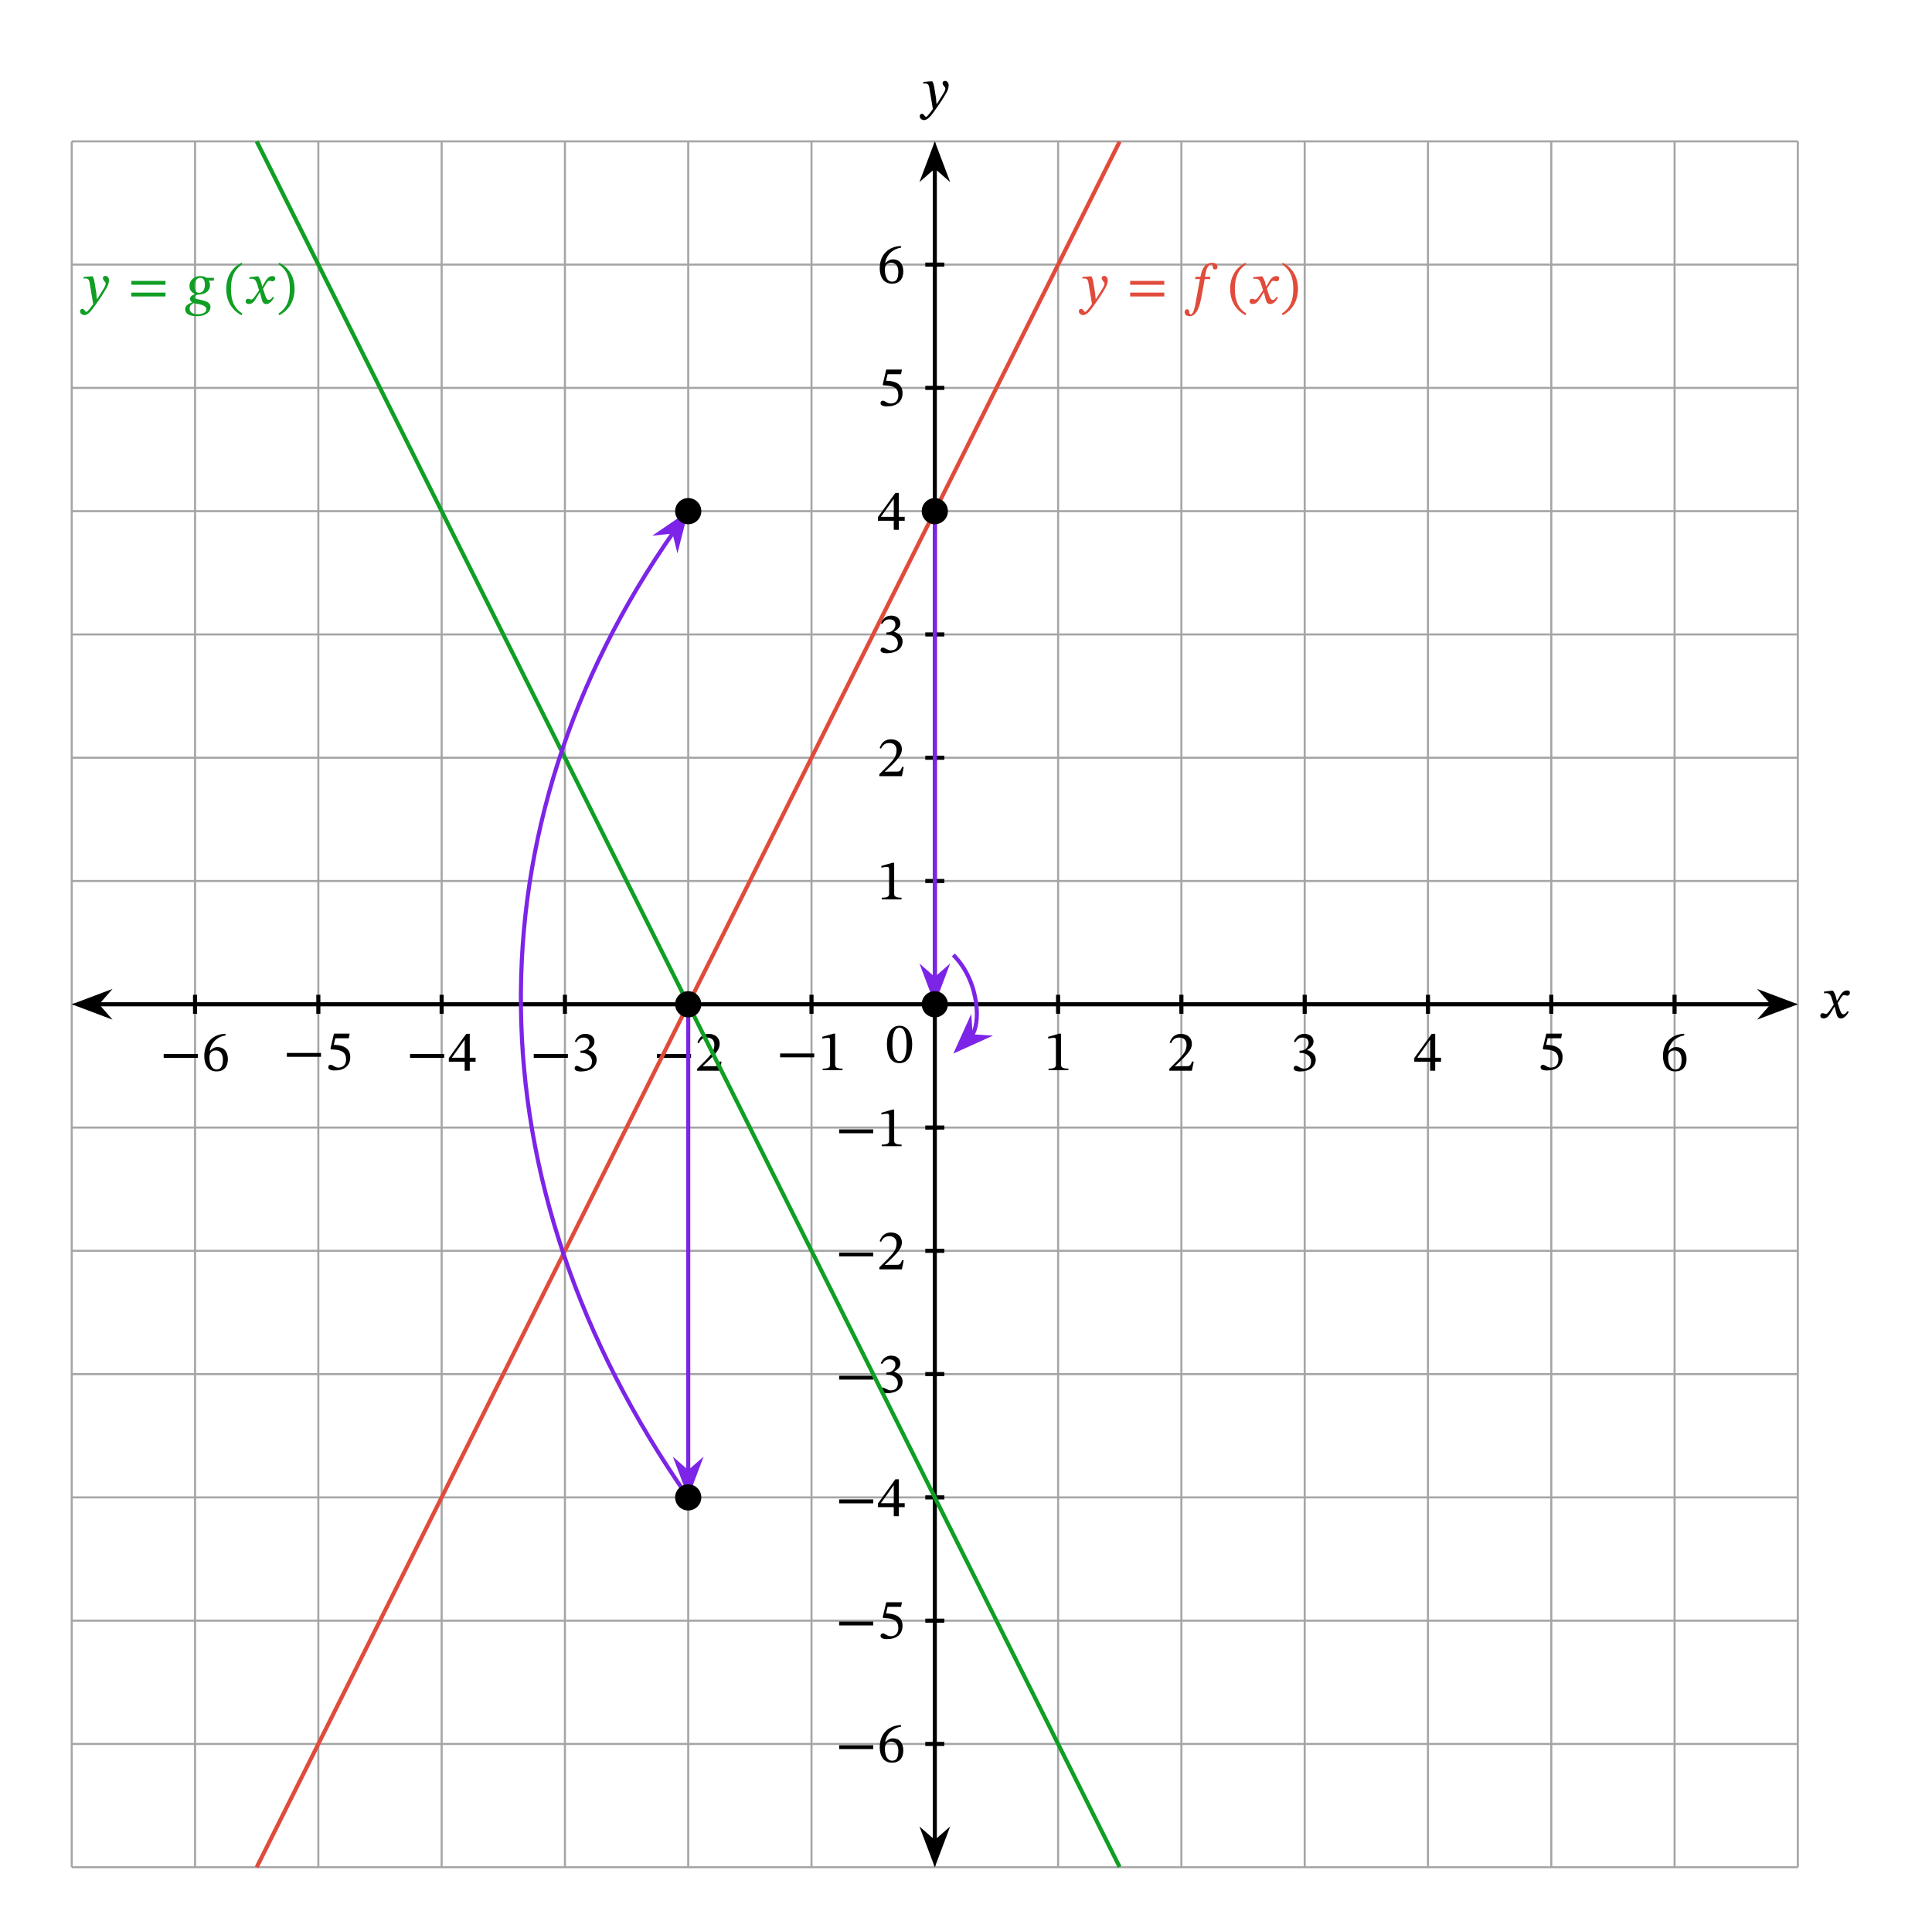 <svg width="501.893" height="501.653" viewBox="0 0 376.42 376.24" class="displayed_equation" xmlns="http://www.w3.org/2000/svg">
  <path d="M 139.805 123.963 L 3502.852 123.963 M 139.805 364.197 L 3502.852 364.197 M 139.805 604.392 L 3502.852 604.392 M 139.805 844.627 L 3502.852 844.627 M 139.805 1084.822 L 3502.852 1084.822 M 139.805 1325.056 L 3502.852 1325.056 M 139.805 1565.252 L 3502.852 1565.252 M 139.805 1805.486 L 3502.852 1805.486 M 139.805 2045.72 L 3502.852 2045.72 M 139.805 2285.916 L 3502.852 2285.916 M 139.805 2526.15 L 3502.852 2526.15 M 139.805 2766.345 L 3502.852 2766.345 M 139.805 3006.58 L 3502.852 3006.58 M 139.805 3246.814 L 3502.852 3246.814 M 139.805 3486.931 L 3502.852 3486.931 M 139.805 123.963 L 139.805 3487.009 M 380.039 123.963 L 380.039 3487.009 M 620.234 123.963 L 620.234 3487.009 M 860.469 123.963 L 860.469 3487.009 M 1100.664 123.963 L 1100.664 3487.009 M 1340.898 123.963 L 1340.898 3487.009 M 1581.094 123.963 L 1581.094 3487.009 M 1821.328 123.963 L 1821.328 3487.009 M 2061.562 123.963 L 2061.562 3487.009 M 2301.758 123.963 L 2301.758 3487.009 M 2541.992 123.963 L 2541.992 3487.009 M 2782.188 123.963 L 2782.188 3487.009 M 3022.422 123.963 L 3022.422 3487.009 M 3262.656 123.963 L 3262.656 3487.009 M 3502.773 123.963 L 3502.773 3487.009" transform="matrix(.1 0 0 -.1 0 376.24)" fill="none" stroke-width="3.985" stroke="#a5a5a6" stroke-miterlimit="10" />
  <path d="M 380.039 1786.931 L 380.039 1824.041" transform="matrix(.1 0 0 -.1 0 376.24)" fill="none" stroke-width="7.97" stroke="#000" stroke-miterlimit="10" />
  <path d="M31.891 206.129L38.539 206.129 38.539 205.371 31.891 205.371zM43.93 201.434C41.531 201.535 39.801 203.086 39.801 205.773 39.801 207.414 40.527 208.773 42.188 208.773 43.594 208.773 44.398 207.895 44.398 206.375 44.398 204.914 43.605 204.031 42.391 204.031 41.812 204.031 41.398 204.277 40.941 204.723L40.863 204.715C41.141 203.086 42.391 201.992 43.953 201.758zM43.43 206.465C43.43 207.883 42.98 208.383 42.234 208.383 41.266 208.383 40.805 207.391 40.805 206.008 40.805 205.035 41.406 204.68 42.055 204.68 42.98 204.68 43.43 205.461 43.43 206.465" />
  <path d="M 620.234 1786.931 L 620.234 1824.041" transform="matrix(.1 0 0 -.1 0 376.24)" fill="none" stroke-width="7.97" stroke="#000" stroke-miterlimit="10" />
  <path d="M55.891 205.93L62.539 205.93 62.539 205.172 55.891 205.172zM67.953 202.316L68.133 201.41 65.074 201.41 64.383 204.324 64.516 204.488C64.672 204.488 64.727 204.488 65.02 204.512 66.559 204.594 67.43 205.047 67.43 206.441 67.43 207.602 66.727 208.027 65.934 208.027 65.219 208.027 64.852 207.48 64.406 207.48 64.125 207.48 63.957 207.703 63.957 207.961 63.957 208.371 64.383 208.586 65.242 208.586 67.016 208.586 68.242 207.715 68.242 205.996 68.242 204.246 66.871 203.723 65.555 203.621L65.031 203.586 65.328 202.316 67.953 202.316" />
  <path d="M 860.469 1786.931 L 860.469 1824.041" transform="matrix(.1 0 0 -.1 0 376.24)" fill="none" stroke-width="7.97" stroke="#000" stroke-miterlimit="10" />
  <path d="M79.891 206.129L86.539 206.129 86.539 205.371 79.891 205.371zM92.664 206.879L92.664 206.105 91.527 206.105 91.527 201.445 90.848 201.445 87.445 206.176 87.445 206.879 90.535 206.879 90.535 208.641 91.527 208.641 91.527 206.879zM90.535 206.105L88.059 206.105 88.059 206.062 90.492 202.66 90.535 202.66 90.535 206.105" />
  <path d="M 1100.664 1786.931 L 1100.664 1824.041" transform="matrix(.1 0 0 -.1 0 376.24)" fill="none" stroke-width="7.97" stroke="#000" stroke-miterlimit="10" />
  <path d="M103.992 206.129L110.641 206.129 110.641 205.371 103.992 205.371zM112.258 203.086C112.641 202.492 113.051 202.18 113.719 202.18 114.414 202.18 114.859 202.559 114.859 203.219 114.859 204.121 114.066 204.734 113.309 204.734L113.098 204.734 113.098 205.16 113.32 205.16C114.391 205.16 115.34 205.816 115.34 206.809 115.34 207.902 114.656 208.227 113.953 208.227 113.688 208.227 113.531 208.184 113.051 207.938 112.66 207.738 112.57 207.68 112.395 207.68 112.102 207.68 111.957 207.938 111.957 208.172 111.957 208.461 112.203 208.785 113.207 208.785 114.836 208.785 116.254 208.004 116.254 206.477 116.254 205.48 115.508 204.891 114.613 204.613L114.613 204.578C115.316 204.133 115.82 203.719 115.82 202.949 115.82 202.102 115.16 201.457 114.023 201.457 113.109 201.457 112.414 201.969 112.004 202.938L112.258 203.086" />
  <path d="M 1340.898 1786.931 L 1340.898 1824.041" transform="matrix(.1 0 0 -.1 0 376.24)" fill="none" stroke-width="7.97" stroke="#000" stroke-miterlimit="10" />
  <path d="M127.992 206.129L134.641 206.129 134.641 205.371 127.992 205.371zM140.578 206.855L140.254 206.855C139.996 207.523 139.852 207.758 139.258 207.758L137.711 207.758 136.93 207.793 136.93 207.738 138.402 206.344C139.586 205.148 140.219 204.379 140.219 203.387 140.219 202.215 139.34 201.457 138.078 201.457 136.996 201.457 136.238 202.082 135.891 203.16L136.16 203.273C136.57 202.438 137.062 202.18 137.789 202.18 138.648 202.18 139.18 202.719 139.18 203.551 139.18 204.723 138.621 205.426 137.52 206.566L135.824 208.262 135.824 208.641 140.219 208.641 140.578 206.855" />
  <path d="M 1581.094 1786.931 L 1581.094 1824.041" transform="matrix(.1 0 0 -.1 0 376.24)" fill="none" stroke-width="7.97" stroke="#000" stroke-miterlimit="10" />
  <path d="M151.992 206.027L158.641 206.027 158.641 205.27 151.992 205.27zM164.152 208.539L164.152 208.227C163.129 208.227 162.715 208.027 162.715 207.48L162.715 201.41 162.391 201.41 160.227 202.023 160.227 202.395C160.57 202.281 161.141 202.215 161.363 202.215 161.641 202.215 161.73 202.371 161.73 202.762L161.73 207.48C161.73 208.039 161.34 208.227 160.293 208.227L160.293 208.539 164.152 208.539" />
  <path d="M 2061.523 1786.931 L 2061.523 1824.041" transform="matrix(.1 0 0 -.1 0 376.24)" fill="none" stroke-width="7.97" stroke="#000" stroke-miterlimit="10" />
  <path d="M 208.152 208.539 L 208.152 208.227 C 207.129 208.227 206.715 208.027 206.715 207.48 L 206.715 201.41 L 206.391 201.41 L 204.227 202.023 L 204.227 202.395 C 204.57 202.281 205.141 202.215 205.363 202.215 C 205.641 202.215 205.73 202.371 205.73 202.762 L 205.73 207.48 C 205.73 208.039 205.34 208.227 204.293 208.227 L 204.293 208.539 L 208.152 208.539" />
  <path d="M 2301.758 1786.931 L 2301.758 1824.041" transform="matrix(.1 0 0 -.1 0 376.24)" fill="none" stroke-width="7.97" stroke="#000" stroke-miterlimit="10" />
  <path d="M 232.578 206.855 L 232.254 206.855 C 231.996 207.523 231.852 207.758 231.258 207.758 L 229.711 207.758 L 228.93 207.793 L 228.93 207.738 L 230.402 206.344 C 231.586 205.148 232.219 204.379 232.219 203.387 C 232.219 202.215 231.34 201.457 230.078 201.457 C 228.996 201.457 228.238 202.082 227.891 203.16 L 228.16 203.273 C 228.57 202.438 229.062 202.18 229.789 202.18 C 230.648 202.18 231.18 202.719 231.18 203.551 C 231.18 204.723 230.621 205.426 229.52 206.566 L 227.824 208.262 L 227.824 208.641 L 232.219 208.641 L 232.578 206.855" />
  <path d="M 2541.992 1786.931 L 2541.992 1824.041" transform="matrix(.1 0 0 -.1 0 376.24)" fill="none" stroke-width="7.97" stroke="#000" stroke-miterlimit="10" />
  <path d="M 252.359 203.086 C 252.738 202.492 253.152 202.18 253.82 202.18 C 254.512 202.18 254.961 202.559 254.961 203.219 C 254.961 204.121 254.168 204.734 253.406 204.734 L 253.195 204.734 L 253.195 205.16 L 253.418 205.16 C 254.492 205.16 255.438 205.816 255.438 206.809 C 255.438 207.902 254.758 208.227 254.055 208.227 C 253.789 208.227 253.633 208.184 253.152 207.938 C 252.762 207.738 252.672 207.68 252.492 207.68 C 252.203 207.68 252.059 207.938 252.059 208.172 C 252.059 208.461 252.305 208.785 253.309 208.785 C 254.938 208.785 256.352 208.004 256.352 206.477 C 256.352 205.48 255.605 204.891 254.715 204.613 L 254.715 204.578 C 255.414 204.133 255.918 203.719 255.918 202.949 C 255.918 202.102 255.258 201.457 254.121 201.457 C 253.207 201.457 252.516 201.969 252.102 202.938 L 252.359 203.086" />
  <path d="M 2782.188 1786.931 L 2782.188 1824.041" transform="matrix(.1 0 0 -.1 0 376.24)" fill="none" stroke-width="7.97" stroke="#000" stroke-miterlimit="10" />
  <path d="M 280.766 206.879 L 280.766 206.105 L 279.629 206.105 L 279.629 201.445 L 278.949 201.445 L 275.547 206.176 L 275.547 206.879 L 278.637 206.879 L 278.637 208.641 L 279.629 208.641 L 279.629 206.879 Z M 278.637 206.105 L 276.16 206.105 L 276.16 206.062 L 278.59 202.66 L 278.637 202.66 L 278.637 206.105" />
  <path d="M 3022.422 1786.931 L 3022.422 1824.041" transform="matrix(.1 0 0 -.1 0 376.24)" fill="none" stroke-width="7.97" stroke="#000" stroke-miterlimit="10" />
  <path d="M 304.152 202.316 L 304.332 201.41 L 301.273 201.41 L 300.582 204.324 L 300.715 204.488 C 300.871 204.488 300.93 204.488 301.219 204.512 C 302.758 204.594 303.629 205.047 303.629 206.441 C 303.629 207.602 302.926 208.027 302.133 208.027 C 301.418 208.027 301.051 207.48 300.605 207.48 C 300.324 207.48 300.156 207.703 300.156 207.961 C 300.156 208.371 300.582 208.586 301.441 208.586 C 303.215 208.586 304.441 207.715 304.441 205.996 C 304.441 204.246 303.07 203.723 301.754 203.621 L 301.23 203.586 L 301.531 202.316 L 304.152 202.316" />
  <path d="M 3262.617 1786.931 L 3262.617 1824.041" transform="matrix(.1 0 0 -.1 0 376.24)" fill="none" stroke-width="7.97" stroke="#000" stroke-miterlimit="10" />
  <path d="M 328.129 201.434 C 325.73 201.535 324.004 203.086 324.004 205.773 C 324.004 207.414 324.727 208.773 326.391 208.773 C 327.797 208.773 328.598 207.895 328.598 206.375 C 328.598 204.914 327.805 204.031 326.59 204.031 C 326.012 204.031 325.598 204.277 325.141 204.723 L 325.062 204.715 C 325.34 203.086 326.59 201.992 328.152 201.758 Z M 327.629 206.465 C 327.629 207.883 327.18 208.383 326.434 208.383 C 325.465 208.383 325.008 207.391 325.008 206.008 C 325.008 205.035 325.609 204.68 326.258 204.68 C 327.18 204.68 327.629 205.461 327.629 206.465" />
  <path d="M 1802.773 364.197 L 1839.883 364.197" transform="matrix(.1 0 0 -.1 0 376.24)" fill="none" stroke-width="7.97" stroke="#000" stroke-miterlimit="10" />
  <path d="M163.492 340.828L170.141 340.828 170.141 340.07 163.492 340.07zM175.531 336.133C173.133 336.234 171.402 337.785 171.402 340.473 171.402 342.113 172.129 343.473 173.789 343.473 175.195 343.473 175.996 342.594 175.996 341.074 175.996 339.613 175.207 338.73 173.992 338.73 173.41 338.73 172.996 338.977 172.539 339.426L172.465 339.414C172.742 337.785 173.992 336.691 175.551 336.457zM175.027 341.164C175.027 342.582 174.582 343.082 173.836 343.082 172.863 343.082 172.406 342.09 172.406 340.707 172.406 339.738 173.008 339.379 173.656 339.379 174.582 339.379 175.027 340.16 175.027 341.164" />
  <path d="M 1802.773 604.431 L 1839.883 604.431" transform="matrix(.1 0 0 -.1 0 376.24)" fill="none" stroke-width="7.97" stroke="#000" stroke-miterlimit="10" />
  <path d="M163.492 316.73L170.141 316.73 170.141 315.973 163.492 315.973zM175.551 313.113L175.73 312.211 172.672 312.211 171.984 315.121 172.117 315.289C172.273 315.289 172.328 315.289 172.617 315.312 174.156 315.391 175.027 315.848 175.027 317.242 175.027 318.402 174.324 318.828 173.531 318.828 172.82 318.828 172.449 318.281 172.004 318.281 171.727 318.281 171.559 318.504 171.559 318.762 171.559 319.172 171.984 319.387 172.84 319.387 174.617 319.387 175.844 318.516 175.844 316.797 175.844 315.043 174.469 314.52 173.152 314.422L172.629 314.387 172.93 313.113 175.551 313.113" />
  <path d="M 1802.773 844.627 L 1839.883 844.627" transform="matrix(.1 0 0 -.1 0 376.24)" fill="none" stroke-width="7.97" stroke="#000" stroke-miterlimit="10" />
  <path d="M163.492 292.93L170.141 292.93 170.141 292.172 163.492 292.172zM176.266 293.676L176.266 292.906 175.129 292.906 175.129 288.246 174.449 288.246 171.047 292.973 171.047 293.676 174.137 293.676 174.137 295.441 175.129 295.441 175.129 293.676zM174.137 292.906L171.66 292.906 171.66 292.863 174.09 289.461 174.137 289.461 174.137 292.906" />
  <path d="M 1802.773 1084.861 L 1839.883 1084.861" transform="matrix(.1 0 0 -.1 0 376.24)" fill="none" stroke-width="7.97" stroke="#000" stroke-miterlimit="10" />
  <path d="M163.492 268.828L170.141 268.828 170.141 268.07 163.492 268.07zM171.859 265.785C172.238 265.191 172.652 264.883 173.32 264.883 174.012 264.883 174.461 265.262 174.461 265.918 174.461 266.82 173.668 267.434 172.906 267.434L172.695 267.434 172.695 267.859 172.918 267.859C173.992 267.859 174.938 268.52 174.938 269.512 174.938 270.605 174.258 270.926 173.555 270.926 173.289 270.926 173.133 270.883 172.652 270.637 172.262 270.438 172.172 270.383 171.992 270.383 171.703 270.383 171.559 270.637 171.559 270.871 171.559 271.16 171.805 271.484 172.809 271.484 174.438 271.484 175.852 270.703 175.852 269.176 175.852 268.184 175.105 267.594 174.215 267.312L174.215 267.277C174.914 266.832 175.418 266.422 175.418 265.652 175.418 264.801 174.758 264.156 173.621 264.156 172.707 264.156 172.016 264.668 171.602 265.637L171.859 265.785" />
  <path d="M 1802.773 1325.056 L 1839.883 1325.056" transform="matrix(.1 0 0 -.1 0 376.24)" fill="none" stroke-width="7.97" stroke="#000" stroke-miterlimit="10" />
  <path d="M163.492 244.828L170.141 244.828 170.141 244.07 163.492 244.07zM176.078 245.555L175.754 245.555C175.496 246.223 175.352 246.461 174.758 246.461L173.211 246.461 172.43 246.492 172.43 246.438 173.902 245.043C175.086 243.848 175.719 243.078 175.719 242.086 175.719 240.914 174.84 240.156 173.578 240.156 172.496 240.156 171.738 240.781 171.391 241.863L171.66 241.973C172.07 241.137 172.562 240.883 173.289 240.883 174.148 240.883 174.68 241.418 174.68 242.254 174.68 243.426 174.121 244.129 173.02 245.266L171.324 246.961 171.324 247.34 175.719 247.34 176.078 245.555" />
  <path d="M 1802.773 1565.291 L 1839.883 1565.291" transform="matrix(.1 0 0 -.1 0 376.24)" fill="none" stroke-width="7.97" stroke="#000" stroke-miterlimit="10" />
  <path d="M163.492 220.828L170.141 220.828 170.141 220.07 163.492 220.07zM175.652 223.34L175.652 223.027C174.629 223.027 174.215 222.828 174.215 222.281L174.215 216.211 173.891 216.211 171.727 216.824 171.727 217.191C172.07 217.082 172.641 217.016 172.863 217.016 173.141 217.016 173.23 217.172 173.23 217.559L173.23 222.281C173.23 222.84 172.84 223.027 171.793 223.027L171.793 223.34 175.652 223.34" />
  <path d="M 1802.773 2045.72 L 1839.883 2045.72" transform="matrix(.1 0 0 -.1 0 376.24)" fill="none" stroke-width="7.97" stroke="#000" stroke-miterlimit="10" />
  <path d="M 175.652 175.238 L 175.652 174.926 C 174.629 174.926 174.215 174.727 174.215 174.18 L 174.215 168.113 L 173.891 168.113 L 171.727 168.723 L 171.727 169.094 C 172.07 168.98 172.641 168.914 172.863 168.914 C 173.141 168.914 173.23 169.07 173.23 169.461 L 173.23 174.18 C 173.23 174.738 172.84 174.926 171.793 174.926 L 171.793 175.238 L 175.652 175.238" />
  <path d="M 1802.773 2285.916 L 1839.883 2285.916" transform="matrix(.1 0 0 -.1 0 376.24)" fill="none" stroke-width="7.97" stroke="#000" stroke-miterlimit="10" />
  <path d="M 176.078 149.457 L 175.754 149.457 C 175.496 150.125 175.352 150.359 174.758 150.359 L 173.211 150.359 L 172.43 150.391 L 172.43 150.336 L 173.902 148.941 C 175.086 147.746 175.719 146.98 175.719 145.984 C 175.719 144.812 174.84 144.055 173.578 144.055 C 172.496 144.055 171.738 144.68 171.391 145.762 L 171.66 145.875 C 172.07 145.035 172.562 144.781 173.289 144.781 C 174.148 144.781 174.68 145.316 174.68 146.152 C 174.68 147.324 174.121 148.027 173.02 149.164 L 171.324 150.859 L 171.324 151.238 L 175.719 151.238 L 176.078 149.457" />
  <path d="M 1802.773 2526.15 L 1839.883 2526.15" transform="matrix(.1 0 0 -.1 0 376.24)" fill="none" stroke-width="7.97" stroke="#000" stroke-miterlimit="10" />
  <path d="M 171.859 121.586 C 172.238 120.992 172.652 120.68 173.32 120.68 C 174.012 120.68 174.461 121.059 174.461 121.719 C 174.461 122.621 173.668 123.234 172.906 123.234 L 172.695 123.234 L 172.695 123.66 L 172.918 123.66 C 173.992 123.66 174.938 124.316 174.938 125.309 C 174.938 126.402 174.258 126.727 173.555 126.727 C 173.289 126.727 173.133 126.684 172.652 126.438 C 172.262 126.238 172.172 126.18 171.992 126.18 C 171.703 126.18 171.559 126.438 171.559 126.672 C 171.559 126.961 171.805 127.285 172.809 127.285 C 174.438 127.285 175.852 126.504 175.852 124.977 C 175.852 123.98 175.105 123.391 174.215 123.113 L 174.215 123.078 C 174.914 122.633 175.418 122.219 175.418 121.449 C 175.418 120.602 174.758 119.957 173.621 119.957 C 172.707 119.957 172.016 120.469 171.602 121.438 L 171.859 121.586" />
  <path d="M 1802.773 2766.345 L 1839.883 2766.345" transform="matrix(.1 0 0 -.1 0 376.24)" fill="none" stroke-width="7.97" stroke="#000" stroke-miterlimit="10" />
  <path d="M 176.266 101.477 L 176.266 100.707 L 175.129 100.707 L 175.129 96.047 L 174.449 96.047 L 171.047 100.773 L 171.047 101.477 L 174.137 101.477 L 174.137 103.238 L 175.129 103.238 L 175.129 101.477 Z M 174.137 100.707 L 171.66 100.707 L 171.66 100.664 L 174.09 97.262 L 174.137 97.262 L 174.137 100.707" />
  <path d="M 1802.773 3006.58 L 1839.883 3006.58" transform="matrix(.1 0 0 -.1 0 376.24)" fill="none" stroke-width="7.97" stroke="#000" stroke-miterlimit="10" />
  <path d="M 175.551 72.914 L 175.73 72.012 L 172.672 72.012 L 171.984 74.922 L 172.117 75.09 C 172.273 75.09 172.328 75.09 172.617 75.113 C 174.156 75.191 175.027 75.648 175.027 77.043 C 175.027 78.203 174.324 78.629 173.531 78.629 C 172.82 78.629 172.449 78.082 172.004 78.082 C 171.727 78.082 171.559 78.305 171.559 78.559 C 171.559 78.973 171.984 79.184 172.84 79.184 C 174.617 79.184 175.844 78.316 175.844 76.598 C 175.844 74.844 174.469 74.32 173.152 74.223 L 172.629 74.188 L 172.93 72.914 L 175.551 72.914" />
  <path d="M 1802.773 3246.775 L 1839.883 3246.775" transform="matrix(.1 0 0 -.1 0 376.24)" fill="none" stroke-width="7.97" stroke="#000" stroke-miterlimit="10" />
  <path d="M 175.531 47.934 C 173.133 48.035 171.402 49.586 171.402 52.273 C 171.402 53.914 172.129 55.273 173.789 55.273 C 175.195 55.273 175.996 54.395 175.996 52.875 C 175.996 51.414 175.207 50.531 173.992 50.531 C 173.41 50.531 172.996 50.777 172.539 51.223 L 172.465 51.215 C 172.742 49.586 173.992 48.492 175.551 48.258 Z M 175.027 52.965 C 175.027 54.383 174.582 54.883 173.836 54.883 C 172.863 54.883 172.406 53.891 172.406 52.508 C 172.406 51.535 173.008 51.18 173.656 51.18 C 174.582 51.18 175.027 51.961 175.027 52.965" />
  <path d="M 189.766 1805.486 L 3452.891 1805.486" transform="matrix(.1 0 0 -.1 0 376.24)" fill="none" stroke-width="7.97" stroke="#000" stroke-miterlimit="10" />
  <path d="M 15.113 195.691 L 20.582 197.754 L 18.777 195.691 L 20.582 193.629" />
  <path d="M 151.133 1805.486 L 205.82 1784.861 L 187.773 1805.486 L 205.82 1826.111 Z M 151.133 1805.486" transform="matrix(.1 0 0 -.1 0 376.24)" fill="none" stroke-width="7.97" stroke="#000" stroke-miterlimit="10" />
  <path d="M 349.152 195.691 L 343.684 193.629 L 345.488 195.691 L 343.684 197.754" />
  <path d="M 3491.523 1805.486 L 3436.836 1826.111 L 3454.883 1805.486 L 3436.836 1784.861 Z M 3491.523 1805.486" transform="matrix(.1 0 0 -.1 0 376.24)" fill="none" stroke-width="7.97" stroke="#000" stroke-miterlimit="10" />
  <path d="M 357.914 195.016 L 357.883 195.016 L 357.746 194.445 C 357.59 193.844 357.379 193.352 357.109 193.039 L 356.945 193.039 L 355.391 193.219 L 355.391 193.555 C 355.391 193.555 355.562 193.52 355.738 193.52 C 356.477 193.508 356.664 193.809 356.965 194.746 L 357.277 195.762 L 356.477 196.934 C 356.039 197.559 355.84 197.57 355.797 197.57 C 355.605 197.57 355.34 197.426 355.094 197.426 C 354.824 197.426 354.656 197.672 354.656 197.895 C 354.656 198.172 354.824 198.441 355.305 198.441 C 355.973 198.441 356.34 197.918 356.699 197.336 L 357.414 196.176 L 357.457 196.176 L 357.734 197.301 C 357.891 198.027 358.137 198.449 358.648 198.449 C 359.41 198.449 359.879 197.691 360.203 197.203 L 359.969 197.023 C 359.664 197.426 359.453 197.648 359.164 197.648 C 358.816 197.648 358.594 197.234 358.281 196.211 L 358.047 195.449 L 358.727 194.367 C 358.918 194.055 359.074 193.898 359.332 193.898 C 359.477 193.898 359.734 194.012 359.91 194.012 C 360.215 194.012 360.426 193.754 360.426 193.488 C 360.426 193.176 360.289 192.996 359.867 192.996 C 359.207 192.996 358.762 193.543 358.461 194.078 L 357.914 195.016" />
  <path d="M 1821.328 173.923 L 1821.328 3437.048" transform="matrix(.1 0 0 -.1 0 376.24)" fill="none" stroke-width="7.97" stroke="#000" stroke-miterlimit="10" />
  <path d="M 182.133 362.711 L 184.195 357.242 L 182.133 359.047 L 180.07 357.242" />
  <path d="M 1821.328 135.291 L 1841.953 189.978 L 1821.328 171.931 L 1800.703 189.978 Z M 1821.328 135.291" transform="matrix(.1 0 0 -.1 0 376.24)" fill="none" stroke-width="7.97" stroke="#000" stroke-miterlimit="10" />
  <path d="M 182.133 28.672 L 180.07 34.141 L 182.133 32.336 L 184.195 34.141" />
  <path d="M 1821.328 3475.681 L 1800.703 3420.994 L 1821.328 3439.041 L 1841.953 3420.994 Z M 1821.328 3475.681" transform="matrix(.1 0 0 -.1 0 376.24)" fill="none" stroke-width="7.97" stroke="#000" stroke-miterlimit="10" />
  <path d="M182.102 17.512C181.965 16.621 181.887 16.266 181.641 15.84L181.477 15.84 179.891 15.965 179.891 16.285C179.891 16.285 180.125 16.266 180.281 16.266 180.965 16.266 181.02 16.812 181.098 17.312L181.754 21.238C181.441 21.719 180.641 22.781 180.426 22.781 180.18 22.781 180.059 22.188 179.633 22.188 179.379 22.188 179.199 22.336 179.199 22.668 179.199 23.082 179.59 23.395 180.059 23.395 180.906 23.395 181.688 22.133 182.523 20.973 183.105 20.172 183.742 19.211 184.344 18.148 184.699 17.547 184.832 17.047 184.832 16.609 184.832 16.133 184.543 15.762 184.133 15.762 183.809 15.762 183.641 15.965 183.641 16.199 183.641 16.621 184.188 16.934 184.188 17.223 184.188 17.492 184.086 17.762 183.82 18.195L182.535 20.258 182.469 20.258 182.367 19.145 182.102 17.512M177.723 203.504C177.723 201.207 176.719 199.879 175.277 199.879 173.66 199.879 172.801 201.352 172.801 203.469 172.801 205.445 173.461 207.164 175.258 207.164 177.008 207.164 177.723 205.41 177.723 203.504zM176.641 203.57C176.641 205.711 176.137 206.762 175.258 206.762 174.363 206.762 173.871 205.691 173.871 203.527 173.871 201.316 174.363 200.258 175.242 200.258 176.16 200.258 176.641 201.305 176.641 203.57" />
  <path d="M 500.117 123.963 L 517.109 157.908 L 534.102 191.892 L 551.055 225.838 L 568.047 259.822 L 585.039 293.767 L 602.031 327.752 L 618.984 361.697 L 635.977 395.681 L 652.969 429.627 L 669.961 463.611 L 686.914 497.556 L 703.906 531.541 L 720.898 565.486 L 737.891 599.47 L 754.844 633.416 L 771.836 667.4 L 788.828 701.345 L 805.82 735.33 L 822.773 769.275 L 839.766 803.22 L 856.758 837.205 L 873.711 871.15 L 890.703 905.134 L 907.695 939.08 L 924.688 973.064 L 941.641 1007.009 L 958.633 1040.994 L 975.625 1074.939 L 992.617 1108.923 L 1009.609 1142.869 L 1026.562 1176.853 L 1043.555 1210.798 L 1060.547 1244.783 L 1077.539 1278.728 L 1094.492 1312.713 L 1111.484 1346.658 L 1128.477 1380.642 L 1145.469 1414.588 L 1162.422 1448.533 L 1179.414 1482.517 L 1196.406 1516.463 L 1213.359 1550.447 L 1230.352 1584.392 L 1247.344 1618.377 L 1264.336 1652.322 L 1281.289 1686.306 L 1298.281 1720.252 L 1315.273 1754.236 L 1332.266 1788.181 L 1349.219 1822.166 L 1366.211 1856.111 L 1383.203 1890.095 L 1400.195 1924.041 L 1417.148 1958.025 L 1434.141 1991.97 L 1451.133 2025.955 L 1468.086 2059.9 L 1485.078 2093.884 L 1502.07 2127.83 L 1519.062 2161.814 L 1536.016 2195.759 L 1553.008 2229.744 L 1570 2263.689 L 1586.992 2297.673 L 1603.945 2331.619 L 1620.938 2365.603 L 1637.93 2399.548 L 1654.883 2433.494 L 1671.875 2467.478 L 1688.867 2501.423 L 1705.859 2535.408 L 1722.812 2569.353 L 1739.805 2603.338 L 1756.797 2637.283 L 1773.789 2671.267 L 1790.742 2705.213 L 1807.734 2739.197 L 1824.727 2773.142 L 1841.719 2807.127 L 1858.672 2841.072 L 1875.664 2875.056 L 1892.656 2909.002 L 1909.648 2942.986 L 1926.602 2976.931 L 1943.594 3010.916 L 1960.586 3044.861 L 1977.578 3078.845 L 1994.531 3112.791 L 2011.523 3146.775 L 2045.508 3214.666 L 2062.461 3248.65 L 2079.453 3282.595 L 2096.445 3316.58 L 2113.438 3350.525 L 2130.391 3384.509 L 2147.383 3418.455 L 2164.375 3452.439 L 2181.367 3486.384" transform="matrix(.1 0 0 -.1 0 376.24)" fill="none" stroke-width="7.97" stroke="#e14b3b" stroke-miterlimit="10" />
  <path d="M213.102 55.512C212.965 54.621 212.887 54.266 212.641 53.84L212.477 53.84 210.891 53.965 210.891 54.285C210.891 54.285 211.125 54.266 211.281 54.266 211.965 54.266 212.02 54.812 212.098 55.312L212.754 59.238C212.441 59.719 211.641 60.781 211.426 60.781 211.18 60.781 211.059 60.188 210.633 60.188 210.379 60.188 210.199 60.336 210.199 60.668 210.199 61.082 210.59 61.395 211.059 61.395 211.906 61.395 212.688 60.133 213.523 58.973 214.105 58.172 214.742 57.211 215.344 56.148 215.699 55.547 215.832 55.047 215.832 54.609 215.832 54.133 215.543 53.762 215.133 53.762 214.809 53.762 214.641 53.965 214.641 54.199 214.641 54.621 215.188 54.934 215.188 55.223 215.188 55.492 215.086 55.762 214.82 56.195L213.535 58.258 213.469 58.258 213.367 57.145 213.102 55.512M226.84 55.492L226.84 54.734 220.191 54.734 220.191 55.492zM226.84 57.77L226.84 57.02 220.191 57.02 220.191 57.77 226.84 57.77M232.922 53.93L232.863 54.387 233.789 54.387 233.031 58.551C232.922 59.141 232.617 61.262 231.984 61.262 231.559 61.262 231.938 60.266 231.27 60.266 230.98 60.266 230.812 60.512 230.812 60.824 230.812 61.215 231.09 61.617 231.793 61.617 233.32 61.617 233.836 59.117 234.023 58.16L234.715 54.387 235.754 54.387 235.832 53.93 234.773 53.93 234.918 53.137C235.105 52.191 235.453 51.531 236.055 51.531 236.277 51.531 236.266 51.832 236.301 52.09 236.336 52.324 236.445 52.512 236.715 52.512 236.992 52.512 237.203 52.348 237.203 52.012 237.203 51.531 236.836 51.207 236.199 51.207 235.195 51.207 234.738 51.723 234.438 52.246 234.172 52.703 234.023 53.305 233.879 53.93L232.922 53.93M239.68 56.285C239.68 58.738 240.852 60.488 242.648 61.414L242.828 61.102C241.195 60.031 240.594 58.527 240.594 56.285 240.594 54.062 241.195 52.566 242.828 51.484L242.648 51.195C240.852 52.109 239.68 53.852 239.68 56.285M246.715 55.816L246.68 55.816 246.547 55.246C246.391 54.645 246.18 54.152 245.91 53.84L245.742 53.84 244.191 54.02 244.191 54.355C244.191 54.355 244.359 54.32 244.539 54.32 245.273 54.309 245.465 54.609 245.766 55.547L246.078 56.562 245.273 57.734C244.84 58.359 244.641 58.371 244.594 58.371 244.406 58.371 244.137 58.227 243.891 58.227 243.621 58.227 243.457 58.473 243.457 58.691 243.457 58.973 243.621 59.238 244.102 59.238 244.773 59.238 245.141 58.719 245.496 58.137L246.215 56.977 246.258 56.977 246.535 58.102C246.691 58.828 246.938 59.25 247.449 59.25 248.211 59.25 248.68 58.492 249.004 58.004L248.766 57.824C248.465 58.227 248.254 58.449 247.965 58.449 247.617 58.449 247.395 58.035 247.082 57.008L246.848 56.25 247.527 55.168C247.719 54.855 247.875 54.699 248.133 54.699 248.277 54.699 248.531 54.812 248.711 54.812 249.012 54.812 249.227 54.555 249.227 54.285 249.227 53.973 249.09 53.797 248.668 53.797 248.008 53.797 247.562 54.344 247.262 54.879L246.715 55.816M252.891 56.285C252.891 53.852 251.719 52.109 249.926 51.195L249.746 51.484C251.375 52.566 251.977 54.062 251.977 56.285 251.977 58.527 251.375 60.031 249.746 61.102L249.926 61.414C251.719 60.488 252.891 58.738 252.891 56.285" fill="#e14b3b" />
  <path d="M 500.117 3487.009 L 517.109 3453.064 L 534.102 3419.08 L 551.055 3385.134 L 568.047 3351.15 L 585.039 3317.205 L 602.031 3283.22 L 618.984 3249.275 L 635.977 3215.291 L 652.969 3181.345 L 669.961 3147.361 L 686.914 3113.416 L 703.906 3079.431 L 720.898 3045.486 L 737.891 3011.502 L 754.844 2977.556 L 771.836 2943.611 L 788.828 2909.627 L 805.82 2875.681 L 822.773 2841.697 L 839.766 2807.752 L 856.758 2773.767 L 873.711 2739.822 L 890.703 2705.838 L 907.695 2671.892 L 924.688 2637.908 L 941.641 2603.963 L 958.633 2569.978 L 975.625 2536.033 L 992.617 2502.048 L 1009.609 2468.103 L 1026.562 2434.158 L 1043.555 2400.173 L 1060.547 2366.228 L 1077.539 2332.244 L 1094.492 2298.298 L 1111.484 2264.314 L 1128.477 2230.369 L 1145.469 2196.384 L 1162.422 2162.439 L 1179.414 2128.455 L 1196.406 2094.509 L 1213.359 2060.525 L 1230.352 2026.58 L 1247.344 1992.595 L 1264.336 1958.65 L 1281.289 1924.666 L 1298.281 1890.72 L 1315.273 1856.736 L 1332.266 1822.791 L 1349.219 1788.806 L 1366.211 1754.861 L 1383.203 1720.877 L 1400.195 1686.931 L 1417.148 1652.947 L 1451.133 1585.056 L 1468.086 1551.072 L 1485.078 1517.127 L 1502.07 1483.142 L 1519.062 1449.197 L 1536.016 1415.213 L 1553.008 1381.267 L 1570 1347.283 L 1586.992 1313.338 L 1603.945 1279.353 L 1620.938 1245.408 L 1637.93 1211.423 L 1654.883 1177.478 L 1671.875 1143.494 L 1688.867 1109.548 L 1705.859 1075.564 L 1722.812 1041.619 L 1739.805 1007.634 L 1756.797 973.689 L 1773.789 939.705 L 1790.742 905.759 L 1807.734 871.775 L 1824.727 837.83 L 1841.719 803.845 L 1858.672 769.9 L 1875.664 735.916 L 1909.648 668.025 L 1926.602 634.041 L 1943.594 600.095 L 1960.586 566.111 L 1977.578 532.166 L 1994.531 498.181 L 2011.523 464.236 L 2028.516 430.252 L 2045.508 396.306 L 2062.461 362.322 L 2079.453 328.377 L 2096.445 294.392 L 2113.438 260.447 L 2130.391 226.463 L 2147.383 192.517 L 2164.375 158.533 L 2181.367 124.588" transform="matrix(.1 0 0 -.1 0 376.24)" fill="none" stroke-width="7.97" stroke="#109e24" stroke-miterlimit="10" />
  <path d="M18.5 55.512C18.367 54.621 18.289 54.266 18.043 53.84L17.875 53.84 16.289 53.965 16.289 54.285C16.289 54.285 16.523 54.266 16.68 54.266 17.363 54.266 17.418 54.812 17.496 55.312L18.156 59.238C17.844 59.719 17.039 60.781 16.828 60.781 16.582 60.781 16.461 60.188 16.035 60.188 15.777 60.188 15.602 60.336 15.602 60.668 15.602 61.082 15.992 61.395 16.461 61.395 17.305 61.395 18.086 60.133 18.922 58.973 19.504 58.172 20.141 57.211 20.742 56.148 21.102 55.547 21.234 55.047 21.234 54.609 21.234 54.133 20.945 53.762 20.531 53.762 20.207 53.762 20.039 53.965 20.039 54.199 20.039 54.621 20.586 54.934 20.586 55.223 20.586 55.492 20.484 55.762 20.219 56.195L18.938 58.258 18.867 58.258 18.77 57.145 18.5 55.512M32.242 55.492L32.242 54.734 25.594 54.734 25.594 55.492zM32.242 57.77L32.242 57.02 25.594 57.02 25.594 57.77 32.242 57.77M41.711 54.133L40.262 54.133C40.016 53.953 39.57 53.797 39.066 53.797 37.828 53.797 36.914 54.598 36.914 55.715 36.914 56.629 37.43 57.02 37.996 57.266L37.996 57.332C37.539 57.488 37.027 57.68 37.027 58.258 37.027 58.57 37.227 58.785 37.43 58.906L37.43 58.949C36.746 59.152 36.078 59.551 36.078 60.223 36.078 61.059 36.703 61.617 38.398 61.617 40.07 61.617 41.008 60.812 41.008 59.809 41.008 58.191 37.906 58.594 37.906 57.957 37.906 57.68 38.23 57.422 38.723 57.398 40.207 57.344 40.918 56.539 40.918 55.582 40.918 55.234 40.82 54.957 40.688 54.723L40.688 54.688 41.645 54.688zM39.926 55.414C39.926 56.352 39.559 57.055 38.766 57.055 38.129 57.055 37.906 56.527 37.906 55.625 37.906 54.711 38.375 54.133 39.047 54.133 39.637 54.133 39.926 54.699 39.926 55.414zM40.207 60.266C40.207 60.801 39.613 61.227 38.5 61.227 37.43 61.227 36.949 60.746 36.949 60.145 36.949 59.496 37.328 59.316 37.695 59.074 38.543 59.238 40.207 59.387 40.207 60.266M44.078 56.285C44.078 58.738 45.25 60.488 47.047 61.414L47.227 61.102C45.598 60.031 44.996 58.527 44.996 56.285 44.996 54.062 45.598 52.566 47.227 51.484L47.047 51.195C45.25 52.109 44.078 53.852 44.078 56.285M51.113 55.816L51.082 55.816 50.945 55.246C50.789 54.645 50.578 54.152 50.312 53.84L50.145 53.84 48.594 54.02 48.594 54.355C48.594 54.355 48.762 54.32 48.938 54.32 49.676 54.309 49.863 54.609 50.164 55.547L50.477 56.562 49.676 57.734C49.242 58.359 49.039 58.371 48.996 58.371 48.805 58.371 48.539 58.227 48.293 58.227 48.023 58.227 47.855 58.473 47.855 58.691 47.855 58.973 48.023 59.238 48.504 59.238 49.172 59.238 49.539 58.719 49.898 58.137L50.613 56.977 50.656 56.977 50.938 58.102C51.094 58.828 51.336 59.25 51.852 59.25 52.609 59.25 53.078 58.492 53.402 58.004L53.168 57.824C52.867 58.227 52.652 58.449 52.363 58.449 52.016 58.449 51.797 58.035 51.484 57.008L51.25 56.25 51.93 55.168C52.117 54.855 52.273 54.699 52.531 54.699 52.676 54.699 52.934 54.812 53.109 54.812 53.414 54.812 53.625 54.555 53.625 54.285 53.625 53.973 53.492 53.797 53.066 53.797 52.406 53.797 51.961 54.344 51.66 54.879L51.113 55.816M57.391 56.285C57.391 53.852 56.219 52.109 54.426 51.195L54.246 51.484C55.875 52.566 56.477 54.062 56.477 56.285 56.477 58.527 55.875 60.031 54.246 61.102L54.426 61.414C56.219 60.488 57.391 58.738 57.391 56.285" fill="#109e24" />
  <path d="M 1340.898 1805.486 L 1340.898 894.587" transform="matrix(.1 0 0 -.1 0 376.24)" fill="none" stroke-width="7.97" stroke="#7c24e7" stroke-miterlimit="10" />
  <path d="M 134.09 290.645 L 136.152 285.176 L 134.09 286.98 L 132.023 285.176" fill="#7c24e7" />
  <path d="M1340.898 855.955L1361.523 910.642 1340.898 892.595 1320.234 910.642zM1340.898 844.627C911.055 1458.494 911.055 2152.478 1312.227 2725.408" transform="matrix(.1 0 0 -.1 0 376.24)" fill="none" stroke-width="7.97" stroke="#7c24e7" stroke-miterlimit="10" />
  <path d="M 133.438 100.531 L 128.609 103.828 L 131.336 103.535 L 131.992 106.195" fill="#7c24e7" />
  <path d="M 1334.375 2757.088 L 1286.094 2724.119 L 1313.359 2727.048 L 1319.922 2700.447 Z M 1334.375 2757.088" transform="matrix(.1 0 0 -.1 0 376.24)" fill="none" stroke-width="7.971" stroke="#7c24e7" stroke-miterlimit="10" />
  <path d="M 1821.328 2766.345 L 1821.328 1855.486" transform="matrix(.1 0 0 -.1 0 376.24)" fill="none" stroke-width="7.97" stroke="#7c24e7" stroke-miterlimit="10" />
  <path d="M 182.133 194.555 L 184.195 189.086 L 182.133 190.891 L 180.07 189.086" fill="#7c24e7" />
  <path d="M1821.328 1816.853L1841.953 1871.541 1821.328 1853.494 1800.703 1871.541zM1857.344 1901.58C1910.352 1848.572 1910.352 1762.4 1892.695 1744.744" transform="matrix(.1 0 0 -.1 0 376.24)" fill="none" stroke-width="7.97" stroke="#7c24e7" stroke-miterlimit="10" />
  <path d="M 186.539 204.496 L 191.863 202.09 L 189.129 201.906 L 188.945 199.172" fill="#7c24e7" />
  <path d="M 1865.391 1717.439 L 1918.633 1741.502 L 1891.289 1743.338 L 1889.453 1770.681 Z M 1865.391 1717.439" transform="matrix(.1 0 0 -.1 0 376.24)" fill="none" stroke-width="7.97" stroke="#7c24e7" stroke-miterlimit="10" />
  <path d="M136.641 195.691C136.641 194.281 135.496 193.141 134.09 193.141 132.68 193.141 131.539 194.281 131.539 195.691 131.539 197.102 132.68 198.242 134.09 198.242 135.496 198.242 136.641 197.102 136.641 195.691zM136.641 291.777C136.641 290.371 135.496 289.227 134.09 289.227 132.68 289.227 131.539 290.371 131.539 291.777 131.539 293.188 132.68 294.328 134.09 294.328 135.496 294.328 136.641 293.188 136.641 291.777zM136.641 99.605C136.641 98.195 135.496 97.051 134.09 97.051 132.68 97.051 131.539 98.195 131.539 99.605 131.539 101.012 132.68 102.152 134.09 102.152 135.496 102.152 136.641 101.012 136.641 99.605zM184.684 195.691C184.684 194.281 183.543 193.141 182.133 193.141 180.723 193.141 179.582 194.281 179.582 195.691 179.582 197.102 180.723 198.242 182.133 198.242 183.543 198.242 184.684 197.102 184.684 195.691zM184.684 99.605C184.684 98.195 183.543 97.051 182.133 97.051 180.723 97.051 179.582 98.195 179.582 99.605 179.582 101.012 180.723 102.152 182.133 102.152 183.543 102.152 184.684 101.012 184.684 99.605zM184.684 99.605" />
</svg>